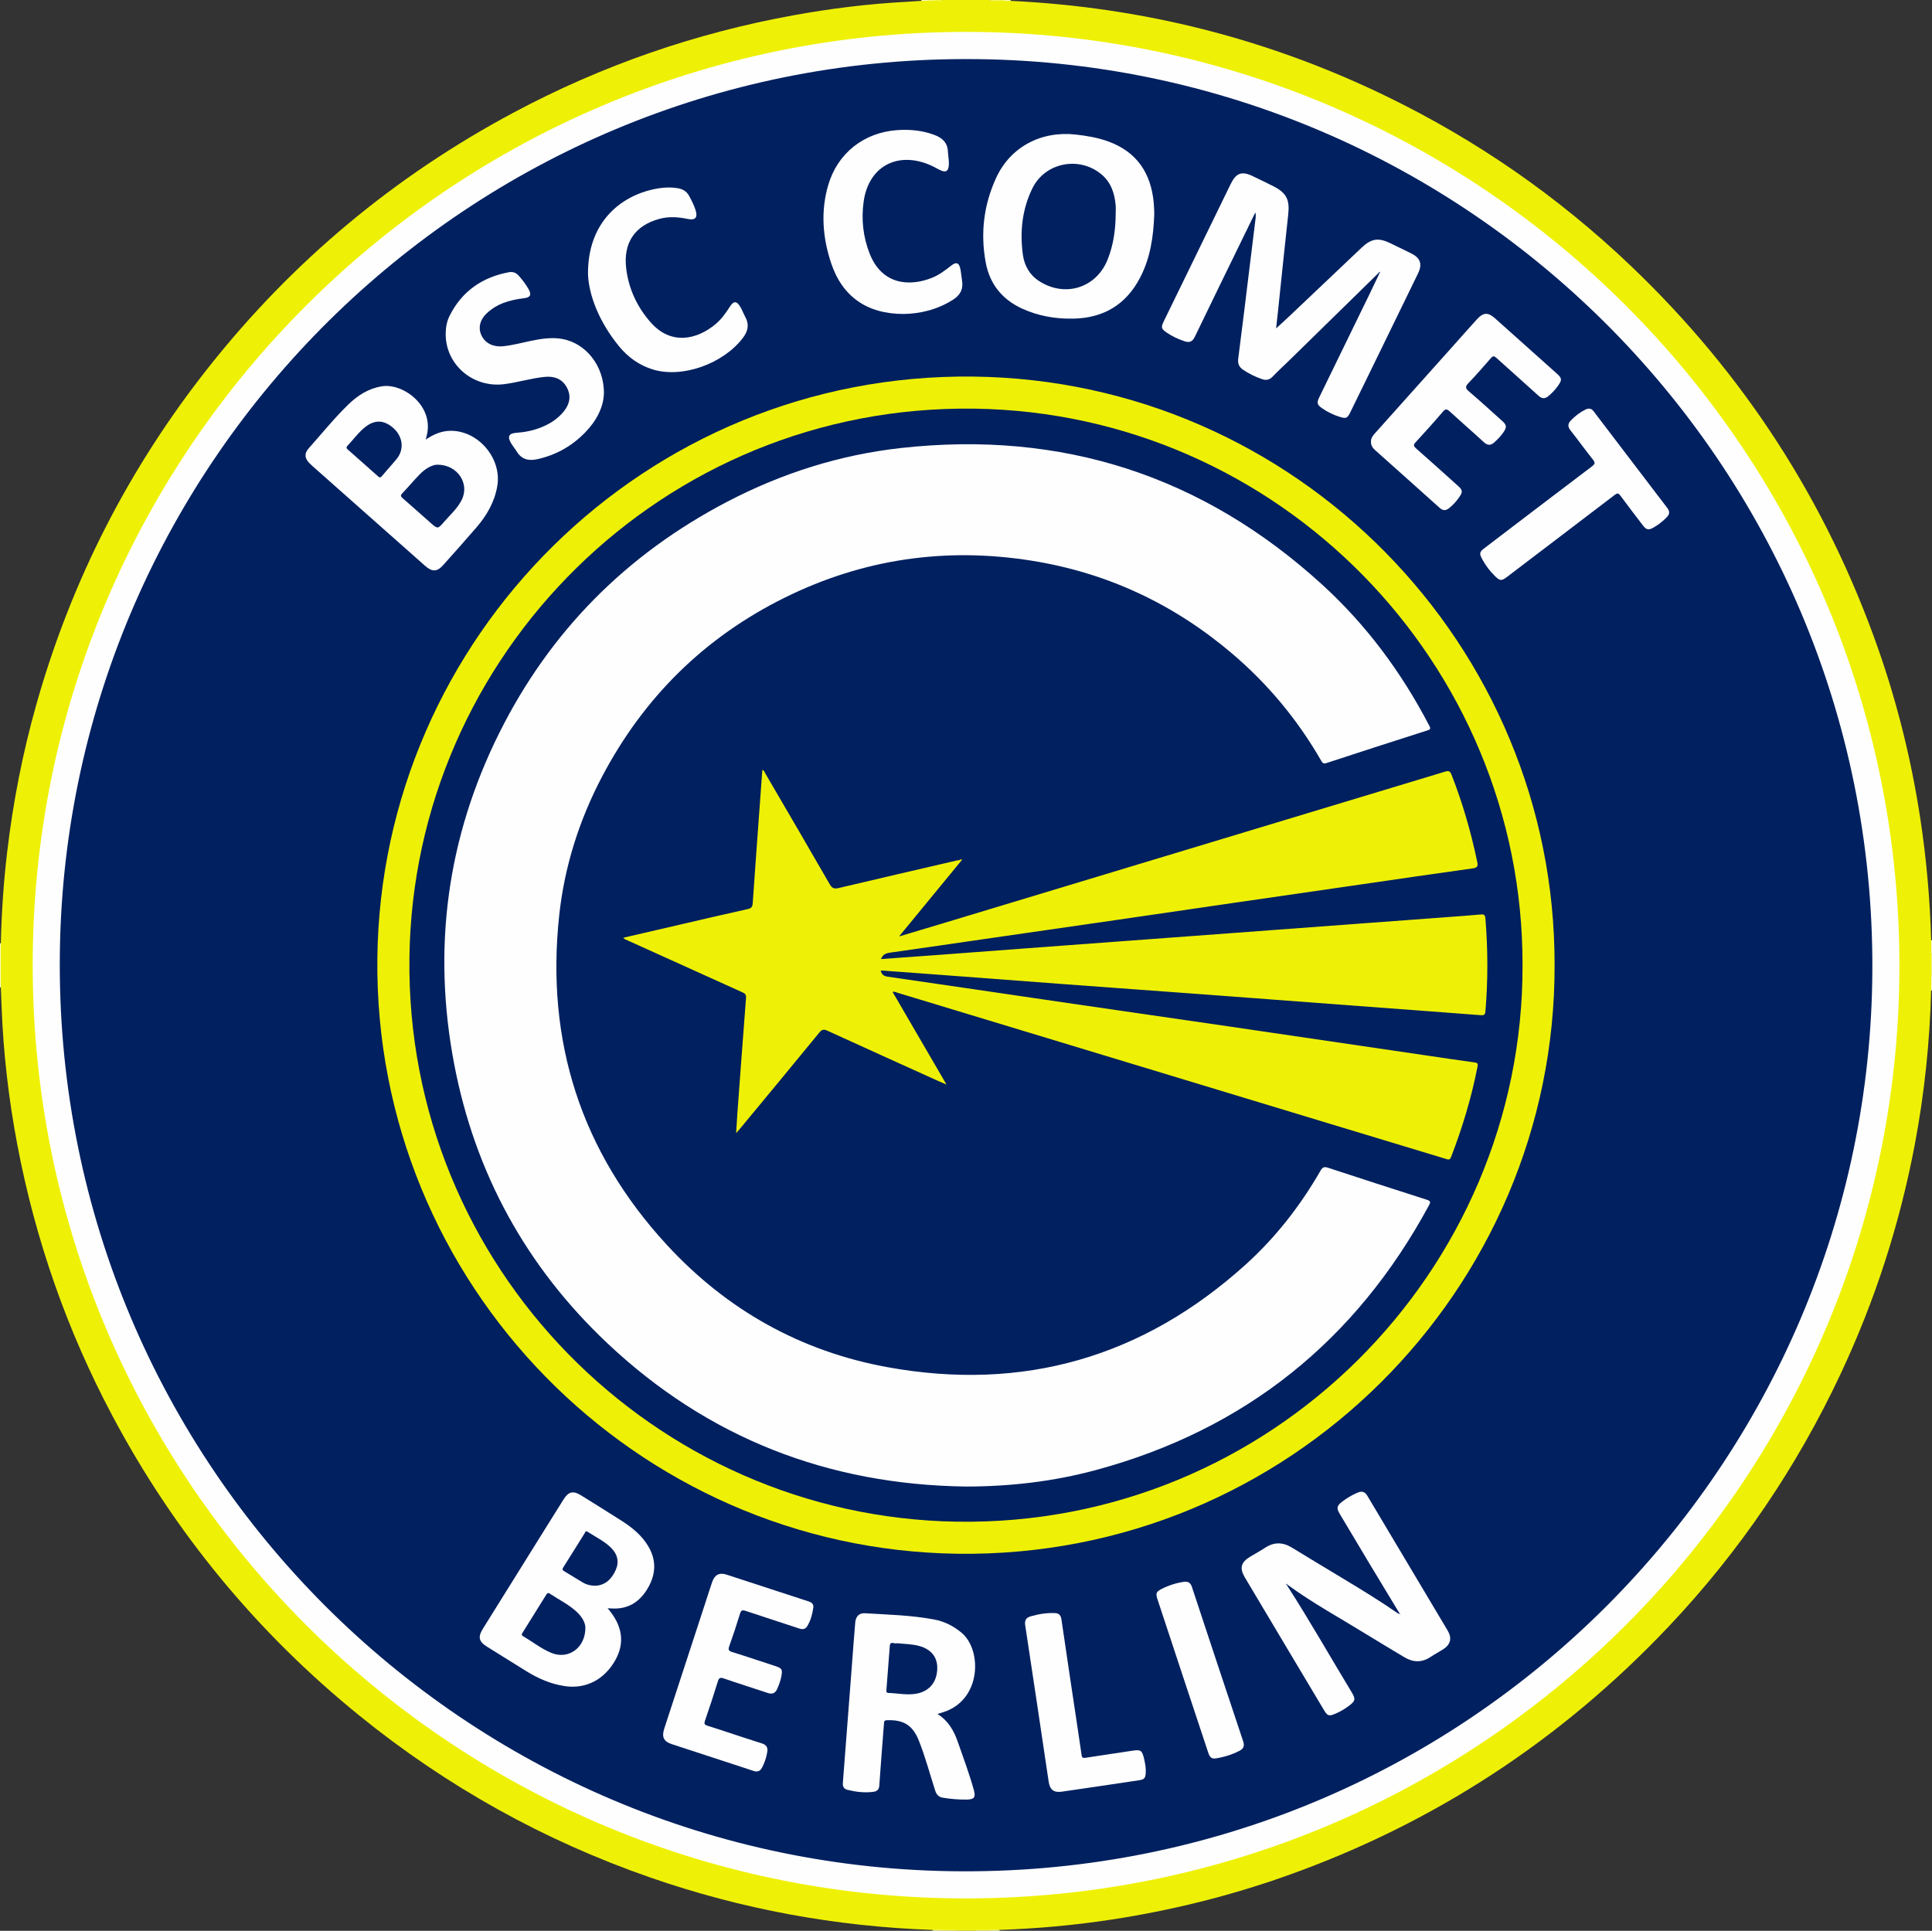 <?xml version="1.0" encoding="utf-8"?>
<!-- Generator: Adobe Illustrator 16.0.0, SVG Export Plug-In . SVG Version: 6.00 Build 0)  -->
<!DOCTYPE svg PUBLIC "-//W3C//DTD SVG 1.1//EN" "http://www.w3.org/Graphics/SVG/1.1/DTD/svg11.dtd">
<svg version="1.1" id="Ebene_1" xmlns="http://www.w3.org/2000/svg" xmlns:xlink="http://www.w3.org/1999/xlink" x="0px" y="0px"
	 width="300px" height="299.845px" viewBox="0 0 300 299.845" enable-background="new 0 0 300 299.845" xml:space="preserve">
<rect x="0" y="0" width="300" height="299.845" fill="#333333" stroke="none"/>
<g>
	<path fill-rule="evenodd" clip-rule="evenodd" fill="#EEF105" d="M156.927,0.134c20.45,0.975,39.909,5.868,58.335,14.809
		c14.016,6.8,26.671,15.572,37.947,26.323c17.575,16.757,30.404,36.588,38.44,59.507c2.994,8.54,5.145,17.294,6.518,26.242
		c0.968,6.303,1.513,12.64,1.705,19.011c0.101,0.68,0.022,1.363,0.047,2.044c0,1.181,0.001,2.362,0,3.544
		c-0.032,0.734,0.067,1.472-0.054,2.205c-0.211,8.036-1.042,16.01-2.535,23.909c-2.342,12.386-6.187,24.292-11.552,35.701
		c-6.788,14.436-15.635,27.485-26.585,39.079c-16.704,17.69-36.51,30.665-59.458,38.809c-8.827,3.132-17.878,5.371-27.132,6.787
		c-5.762,0.882-11.562,1.401-17.388,1.607c-0.471,0.118-0.949,0.024-1.424,0.055c-0.725,0-1.448,0-2.172,0c-1.075,0-2.15,0-3.224,0
		c-0.727,0-1.453,0-2.179,0c-0.478-0.03-0.96,0.063-1.434-0.055c-15-0.531-29.606-3.207-43.786-8.132
		c-16.517-5.737-31.579-14.117-45.161-25.128c-15.939-12.921-28.742-28.444-38.375-46.567c-7.069-13.3-11.98-27.364-14.779-42.161
		c-1.339-7.079-2.167-14.221-2.435-21.424c-0.037-0.982-0.076-1.964-0.114-2.947c-0.09-2.287-0.086-4.572-0.003-6.858
		c0.11-4.739,0.427-9.465,0.983-14.172c0.918-7.771,2.415-15.432,4.543-22.963C11.097,90.112,20.027,72.64,32.442,56.97
		c13.043-16.463,28.851-29.642,47.387-39.529c13.662-7.287,28.125-12.292,43.356-15.063c5.81-1.057,11.663-1.782,17.563-2.095
		c0.775-0.041,1.549-0.099,2.324-0.149c0.306-0.108,0.623-0.03,0.934-0.054c0.355,0,0.712,0,1.068,0
		c0.474-0.043,0.959,0.091,1.426-0.08c2.333,0,4.666,0,6.999,0c0.816,0.174,1.645,0.035,2.466,0.08
		C156.286,0.104,156.612,0.025,156.927,0.134z"/>
	<path fill-rule="evenodd" clip-rule="evenodd" fill="#FAFBBF" d="M0.131,146.493c0.001,2.286,0.002,4.572,0.003,6.858
		c-0.045-0.001-0.09-0.003-0.134-0.007c0-2.281,0-4.562,0-6.843C0.043,146.494,0.087,146.492,0.131,146.493z"/>
	<path fill-rule="evenodd" clip-rule="evenodd" fill="#F6F782" d="M299.872,151.645c-0.002-1.199-0.005-2.398-0.008-3.597
		c0.05-0.063,0.095-0.057,0.136,0.009c0,1.192,0,2.385,0,3.577C299.963,151.697,299.92,151.701,299.872,151.645z"/>
	<path fill-rule="evenodd" clip-rule="evenodd" fill="#F2F443" d="M148.352,299.709c1.099,0,2.197,0,3.296,0
		c0.04,0.035,0.051,0.066,0.033,0.096c-0.017,0.026-0.033,0.04-0.048,0.04c-1.089,0-2.178,0-3.266,0
		c-0.046-0.025-0.064-0.055-0.053-0.086C148.326,299.726,148.338,299.709,148.352,299.709z"/>
	<path fill-rule="evenodd" clip-rule="evenodd" fill="#F4F55E" d="M155.998,0.144c-0.834-0.026-1.68,0.15-2.498-0.144
		c0.829,0,1.659,0,2.488,0c0.049,0.028,0.066,0.06,0.053,0.093C156.028,0.127,156.013,0.144,155.998,0.144z"/>
	<path fill-rule="evenodd" clip-rule="evenodd" fill="#FAFBBF" d="M299.872,151.645c0.043,0,0.087-0.004,0.128-0.011
		c0,0.725,0,1.451,0,2.177c-0.044,0.003-0.089,0.005-0.134,0.007C299.869,153.094,299.87,152.369,299.872,151.645z"/>
	<path fill-rule="evenodd" clip-rule="evenodd" fill="#F6F781" d="M148.352,299.709c0.007,0.045,0.012,0.09,0.015,0.136
		c-0.726,0-1.452,0-2.178,0c-0.047-0.025-0.064-0.054-0.052-0.084c0.013-0.031,0.027-0.048,0.041-0.048
		C146.903,299.712,147.627,299.71,148.352,299.709z"/>
	<path fill-rule="evenodd" clip-rule="evenodd" fill="#F6F781" d="M151.633,299.845c0.002-0.046,0.008-0.091,0.015-0.136
		c0.725,0.001,1.449,0.003,2.174,0.005c0.041,0.033,0.055,0.063,0.036,0.091c-0.016,0.026-0.032,0.04-0.048,0.04
		C153.084,299.845,152.359,299.845,151.633,299.845z"/>
	<path fill-rule="evenodd" clip-rule="evenodd" fill="#FAFBBF" d="M300,148.056c-0.045-0.001-0.091-0.004-0.136-0.009
		c0.003-0.674,0.006-1.348,0.009-2.022c0.043-0.003,0.086,0,0.127,0.009C300,146.708,300,147.382,300,148.056z"/>
	<path fill-rule="evenodd" clip-rule="evenodd" fill="#FAFBBF" d="M146.179,299.713c0.006,0.044,0.01,0.088,0.011,0.132
		c-0.466,0-0.933,0-1.399,0c0.002-0.045,0-0.09-0.007-0.135C145.249,299.711,145.714,299.712,146.179,299.713z"/>
	<path fill-rule="evenodd" clip-rule="evenodd" fill="#F2F444" d="M146.5,0c-0.443,0.309-0.939,0.097-1.409,0.144
		c-0.045-0.035-0.058-0.068-0.041-0.099c0.017-0.03,0.034-0.045,0.05-0.045C145.567,0,146.034,0,146.5,0z"/>
	<path fill-rule="evenodd" clip-rule="evenodd" fill="#FAFBBF" d="M153.81,299.845c0.002-0.044,0.005-0.088,0.012-0.132
		c0.465,0,0.93-0.001,1.395-0.003c-0.006,0.045-0.008,0.09-0.006,0.135C154.744,299.845,154.277,299.845,153.81,299.845z"/>
	<path fill-rule="evenodd" clip-rule="evenodd" fill="#F6F781" d="M145.101,0c0.002,0.048-0.001,0.096-0.009,0.144
		c-0.363-0.004-0.727-0.008-1.09-0.012c-0.043-0.033-0.055-0.063-0.038-0.092C143.98,0.013,143.997,0,144.012,0
		C144.375,0,144.738,0,145.101,0z"/>
	<path fill-rule="evenodd" clip-rule="evenodd" fill="#FAFBC2" d="M155.998,0.144c-0.014-0.047-0.017-0.095-0.01-0.144
		c0.311,0,0.622,0,0.933,0c-0.001,0.045,0.001,0.089,0.007,0.134C156.618,0.137,156.308,0.14,155.998,0.144z"/>
	<path fill-rule="evenodd" clip-rule="evenodd" fill="#FAFBC2" d="M144.012,0c-0.001,0.044-0.005,0.089-0.01,0.132
		c-0.31,0-0.62,0-0.93,0.001c0.006-0.044,0.008-0.089,0.007-0.134C143.39,0,143.702,0,144.012,0z"/>
	<path fill-rule="evenodd" clip-rule="evenodd" fill="#FEFEFE" d="M150.001,4.953c79.778-0.02,145.43,65.016,144.936,145.896
		c-0.486,79.518-65.457,144.528-146.014,143.966C69.764,294.265,5.108,229.895,5.077,149.93C5.044,69.539,70.44,4.953,150.001,4.953
		z"/>
	<path fill-rule="evenodd" clip-rule="evenodd" fill="#00205F" d="M150.042,9.176c78.276-0.062,142.021,64.191,140.676,143.256
		c-1.3,76.299-64.161,139.414-143.124,138.161C70.806,289.375,8.185,226.136,9.297,147.774
		C10.381,71.368,72.722,9.133,150.042,9.176z"/>
	<path fill-rule="evenodd" clip-rule="evenodd" fill="#EEF105" d="M241.395,149.897c0.142,50.232-41.165,92.109-92.737,91.397
		c-49.909-0.689-90.606-41.813-90.062-92.463c0.533-49.781,41.469-90.96,92.562-90.349
		C201.292,59.083,241.517,100.186,241.395,149.897z"/>
	<path fill-rule="evenodd" clip-rule="evenodd" fill="#FEFEFE" d="M213.996,42.457c-4.571,4.477-9.143,8.955-13.716,13.43
		c-0.889,0.87-1.813,1.706-2.669,2.606c-0.486,0.513-1.033,0.594-1.622,0.393c-1.054-0.359-2.056-0.845-2.979-1.475
		c-0.609-0.416-0.839-0.941-0.737-1.724c0.633-4.877,1.217-9.761,1.817-14.643c0.291-2.363,0.583-4.728,0.872-7.091
		c0.037-0.303,0.062-0.607-0.039-0.956c-0.798,1.635-1.596,3.269-2.392,4.904c-2.342,4.808-4.695,9.611-7.013,14.43
		c-0.356,0.739-0.843,0.914-1.558,0.675c-1.01-0.337-1.974-0.777-2.849-1.39c-0.79-0.554-0.847-0.806-0.416-1.69
		c2.546-5.226,5.094-10.451,7.642-15.677c0.917-1.881,1.834-3.763,2.749-5.645c0.859-1.767,1.735-2.079,3.476-1.231
		c1.068,0.52,2.145,1.024,3.202,1.566c2.007,1.028,2.521,2.102,2.274,4.335c-0.557,5.043-1.068,10.092-1.6,15.138
		c-0.084,0.797-0.175,1.594-0.284,2.587c0.778-0.717,1.452-1.323,2.109-1.945c3.723-3.526,7.442-7.058,11.163-10.586
		c1.515-1.435,2.597-1.602,4.494-0.686c1.07,0.517,2.14,1.033,3.203,1.563c1.442,0.719,1.774,1.664,1.068,3.121
		c-1.973,4.069-3.958,8.132-5.94,12.196c-1.528,3.135-3.058,6.269-4.593,9.401c-0.435,0.886-0.647,0.979-1.591,0.686
		c-0.992-0.309-1.926-0.757-2.778-1.351c-0.776-0.54-0.853-0.842-0.437-1.697c2.61-5.368,5.229-10.732,7.843-16.099
		c0.509-1.045,1.002-2.098,1.503-3.146C214.133,42.354,214.064,42.394,213.996,42.457z"/>
	<path fill-rule="evenodd" clip-rule="evenodd" fill="#FEFEFE" d="M199.838,246.19c3.499,5.436,6.689,11.057,10.034,16.586
		c0.653,1.081,0.606,1.369-0.393,2.124c-0.661,0.501-1.375,0.921-2.141,1.244c-0.994,0.42-1.205,0.343-1.757-0.58
		c-1.684-2.819-3.369-5.637-5.051-8.457c-2.41-4.04-4.819-8.082-7.226-12.125c-0.859-1.444-0.624-2.359,0.816-3.226
		c0.775-0.466,1.573-0.898,2.329-1.395c1.387-0.91,2.744-0.884,4.145-0.027c2.668,1.633,5.352,3.242,8.029,4.859
		c2.833,1.712,5.662,3.431,8.383,5.321c0.12,0.083,0.275,0.117,0.414,0.175l-0.015,0.011c-1.577-2.607-3.16-5.212-4.729-7.823
		c-1.545-2.571-3.079-5.148-4.614-7.725c-0.564-0.947-0.511-1.288,0.362-1.958c0.74-0.568,1.547-1.036,2.407-1.401
		c0.639-0.271,1.111-0.134,1.493,0.508c4.146,6.98,8.313,13.948,12.468,20.924c0.703,1.18,0.452,2.176-0.713,2.92
		c-0.632,0.403-1.305,0.745-1.925,1.164c-1.357,0.917-2.713,0.877-4.079,0.058c-2.041-1.222-4.084-2.441-6.109-3.688
		c-4.006-2.468-8.142-4.728-11.952-7.506C199.955,246.154,199.884,246.054,199.838,246.19z"/>
	<path fill-rule="evenodd" clip-rule="evenodd" fill="#FEFEFE" d="M179.236,33.183c-0.122,3.64-0.63,6.946-2.233,9.994
		c-2.176,4.134-5.632,6.2-10.285,6.306c-2.782,0.063-5.467-0.397-8.006-1.557c-3.09-1.411-5.023-3.814-5.644-7.133
		c-0.85-4.547-0.322-8.988,1.622-13.193c2.217-4.793,6.982-7.31,12.368-6.703c1.729,0.195,3.434,0.483,5.071,1.084
		c4.43,1.626,6.597,4.931,7.023,9.512C179.213,32.136,179.216,32.785,179.236,33.183z"/>
	<path fill-rule="evenodd" clip-rule="evenodd" fill="#FEFEFE" d="M94.35,249.759c2.322,2.669,2.698,5.362,1.211,8.032
		c-1.711,3.071-4.601,4.545-7.873,4.058c-2.164-0.323-4.111-1.176-5.951-2.312c-2.023-1.25-4.04-2.512-6.057-3.771
		c-1.351-0.844-1.513-1.521-0.667-2.878c3.416-5.486,6.837-10.969,10.256-16.452c0.752-1.206,1.501-2.415,2.262-3.616
		c0.746-1.178,1.478-1.352,2.657-0.618c2.129,1.324,4.262,2.642,6.373,3.995c1.668,1.071,3.19,2.319,4.187,4.078
		c1.259,2.222,1.044,4.411-0.259,6.537c-1.251,2.042-3.04,3.118-5.482,2.981C94.833,249.782,94.66,249.774,94.35,249.759z"/>
	<path fill-rule="evenodd" clip-rule="evenodd" fill="#FEFEFE" d="M66.105,68.268c1.198-0.805,2.414-1.341,3.797-1.366
		c4.335-0.08,8.038,4.259,7.323,8.546c-0.415,2.482-1.614,4.566-3.222,6.436c-1.704,1.982-3.448,3.932-5.191,5.881
		c-0.941,1.054-1.718,1.072-2.793,0.119c-5.813-5.15-11.626-10.3-17.439-15.451c-0.174-0.154-0.347-0.312-0.511-0.477
		c-0.767-0.772-0.853-1.523-0.135-2.329c2.031-2.281,3.95-4.668,6.144-6.798c1.466-1.424,3.126-2.499,5.229-2.837
		c3.288-0.531,8.29,3.092,6.894,7.902C66.172,67.989,66.151,68.086,66.105,68.268z"/>
	<path fill-rule="evenodd" clip-rule="evenodd" fill="#FEFEFE" d="M145.57,266.172c1.701,1.076,2.56,2.622,3.158,4.337
		c0.859,2.464,1.773,4.91,2.477,7.424c0.338,1.205,0.079,1.524-1.14,1.538c-1.219,0.013-2.428-0.09-3.633-0.285
		c-0.667-0.108-1.008-0.464-1.217-1.114c-0.831-2.581-1.524-5.209-2.527-7.732c-0.963-2.424-2.388-3.301-4.994-3.192
		c-0.462,0.02-0.413,0.291-0.434,0.552c-0.14,1.729-0.271,3.458-0.401,5.188c-0.11,1.471-0.22,2.942-0.323,4.414
		c-0.04,0.572-0.304,0.88-0.901,0.961c-1.357,0.186-2.679,0.022-3.997-0.294c-0.582-0.141-0.805-0.497-0.761-1.072
		c0.476-6.166,0.948-12.333,1.422-18.5c0.165-2.143,0.315-4.285,0.501-6.426c0.083-0.945,0.61-1.49,1.498-1.437
		c3.59,0.218,7.196,0.302,10.742,0.965c1.592,0.298,3.016,1.012,4.28,2.07c3.216,2.693,3.106,10.532-2.969,12.368
		C146.13,266.003,145.908,266.069,145.57,266.172z"/>
	<path fill-rule="evenodd" clip-rule="evenodd" fill="#FEFEFE" d="M212.882,68.593c-0.019-0.538,0.282-0.925,0.613-1.296
		c4.004-4.477,8.009-8.953,12.013-13.429c1.276-1.428,2.543-2.866,3.83-4.284c0.973-1.072,1.726-1.114,2.784-0.17
		c3.227,2.878,6.448,5.761,9.669,8.645c0.724,0.648,0.764,0.932,0.23,1.717c-0.439,0.645-0.963,1.218-1.562,1.72
		c-0.534,0.448-1.001,0.472-1.561-0.04c-2.159-1.973-4.362-3.898-6.527-5.865c-0.37-0.336-0.553-0.341-0.886,0.046
		c-1.132,1.314-2.277,2.619-3.479,3.869c-0.539,0.56-0.435,0.833,0.113,1.3c1.753,1.495,3.452,3.051,5.165,4.591
		c0.665,0.597,0.702,0.932,0.212,1.672c-0.402,0.608-0.91,1.128-1.446,1.619c-0.535,0.491-1.033,0.538-1.621-0.003
		c-1.752-1.614-3.556-3.17-5.312-4.78c-0.423-0.388-0.647-0.463-1.068,0.031c-1.377,1.614-2.798,3.192-4.238,4.751
		c-0.378,0.408-0.312,0.609,0.07,0.946c2.194,1.935,4.368,3.891,6.544,5.847c0.685,0.615,0.721,0.899,0.21,1.66
		c-0.449,0.669-0.988,1.266-1.617,1.772c-0.484,0.39-0.939,0.435-1.449-0.023c-3.35-3.012-6.714-6.008-10.073-9.008
		C213.113,69.536,212.871,69.126,212.882,68.593z"/>
	<path fill-rule="evenodd" clip-rule="evenodd" fill="#FEFEFE" d="M126.29,249.661c-0.139,1.001-0.398,1.969-0.923,2.849
		c-0.296,0.497-0.696,0.583-1.258,0.396c-2.768-0.927-5.552-1.803-8.317-2.736c-0.545-0.184-0.726-0.085-0.892,0.462
		c-0.511,1.682-1.069,3.349-1.656,5.004c-0.186,0.524-0.14,0.742,0.44,0.921c2.27,0.702,4.52,1.465,6.778,2.204
		c0.94,0.308,1.053,0.502,0.884,1.474c-0.125,0.719-0.37,1.397-0.667,2.06c-0.29,0.648-0.749,0.856-1.444,0.624
		c-2.279-0.761-4.573-1.474-6.843-2.26c-0.605-0.21-0.765-0.062-0.94,0.509c-0.619,2.024-1.289,4.034-1.977,6.037
		c-0.163,0.474-0.113,0.638,0.396,0.799c2.807,0.888,5.591,1.849,8.4,2.729c0.756,0.237,0.986,0.651,0.865,1.374
		c-0.143,0.849-0.41,1.657-0.815,2.413c-0.275,0.512-0.67,0.711-1.29,0.506c-4.242-1.404-8.494-2.775-12.738-4.172
		c-1.241-0.408-1.57-1.117-1.145-2.421c2.17-6.655,4.348-13.308,6.523-19.961c0.305-0.932,0.592-1.871,0.917-2.797
		c0.397-1.128,1.111-1.504,2.243-1.137c4.251,1.377,8.496,2.773,12.744,4.162C126.039,248.851,126.362,249.103,126.29,249.661z"/>
	<path fill-rule="evenodd" clip-rule="evenodd" fill="#FEFEFE" d="M93.778,61.034c-0.053,2.218-1.16,4.308-2.885,6.093
		c-2.065,2.137-4.554,3.549-7.474,4.186c-1.318,0.288-2.408,0.049-3.163-1.168c-0.286-0.461-0.642-0.88-0.914-1.349
		c-0.584-1.009-0.33-1.502,0.826-1.581c1.302-0.089,2.566-0.341,3.778-0.813c1.418-0.553,2.682-1.35,3.639-2.561
		c0.896-1.134,1.133-2.369,0.426-3.685c-0.672-1.25-1.857-1.781-3.415-1.627c-2.144,0.211-4.204,0.871-6.34,1.134
		c-4.88,0.602-9.145-3.108-9.049-7.936c0.019-0.943,0.194-1.867,0.617-2.706c1.919-3.805,5.056-5.972,9.204-6.747
		c0.617-0.115,1.115,0.086,1.526,0.548c0.587,0.66,1.121,1.362,1.549,2.133c0.462,0.833,0.245,1.246-0.723,1.358
		c-1.11,0.129-2.192,0.351-3.241,0.744c-0.859,0.322-1.628,0.791-2.322,1.382c-1.239,1.056-1.626,2.359-1.085,3.58
		c0.561,1.264,1.82,1.909,3.41,1.75c1.421-0.142,2.796-0.519,4.188-0.809c1.63-0.339,3.276-0.615,4.933-0.329
		C90.962,53.27,93.791,56.81,93.778,61.034z"/>
	<path fill-rule="evenodd" clip-rule="evenodd" fill="#FEFEFE" d="M140.33,48.758c-5.714,0.009-9.563-2.713-11.288-7.939
		c-1.309-3.965-1.625-8.009-0.439-12.07c1.444-4.948,5.533-8.171,10.68-8.539c2.016-0.144,3.968,0.04,5.87,0.767
		c1.198,0.458,1.972,1.192,2.038,2.539c0.033,0.671,0.172,1.342,0.148,2.009c-0.041,1.124-0.515,1.35-1.51,0.818
		c-0.546-0.291-1.093-0.591-1.667-0.82c-4.994-1.996-9.297,0.436-10.051,5.754c-0.391,2.754-0.099,5.489,0.922,8.094
		c1.911,4.875,6.182,5.158,9.639,3.79c1.091-0.432,2.033-1.121,2.948-1.851c0.884-0.706,1.317-0.546,1.525,0.551
		c0.106,0.559,0.144,1.129,0.238,1.69c0.22,1.297-0.236,2.244-1.349,2.961C145.606,48.074,142.934,48.718,140.33,48.758z"/>
	<path fill-rule="evenodd" clip-rule="evenodd" fill="#FEFEFE" d="M91.305,42.637c-0.09-8.064,4.992-12.1,10.092-13.229
		c1.243-0.274,2.499-0.388,3.777-0.19c0.827,0.129,1.448,0.479,1.849,1.231c0.39,0.731,0.772,1.467,1.009,2.261
		c0.325,1.093-0.092,1.533-1.212,1.298c-1.487-0.313-2.978-0.418-4.459-0.011c-3.769,1.033-5.61,3.703-5.125,7.706
		c0.386,3.179,1.71,6.014,3.845,8.411c3.165,3.555,7.17,2.605,10.02,0.23c0.901-0.751,1.581-1.701,2.212-2.688
		c0.623-0.973,1.094-0.958,1.677,0.061c0.281,0.491,0.479,1.03,0.748,1.528c0.632,1.171,0.408,2.191-0.38,3.227
		c-3.062,4.029-9.386,6.287-13.939,4.92c-2.149-0.645-3.904-1.909-5.305-3.623C93.163,50.163,91.459,46.051,91.305,42.637z"/>
	<path fill-rule="evenodd" clip-rule="evenodd" fill="#FEFEFE" d="M246.559,63.475c0.524-0.064,0.727,0.176,0.918,0.427
		c3.812,5.004,7.62,10.01,11.437,15.01c0.379,0.497,0.357,0.926-0.066,1.374c-0.609,0.645-1.301,1.19-2.067,1.628
		c-0.816,0.466-1.142,0.382-1.708-0.364c-1.159-1.525-2.333-3.04-3.464-4.585c-0.309-0.421-0.5-0.393-0.884-0.1
		c-5.574,4.26-11.161,8.503-16.744,12.75c-0.812,0.616-1.068,0.603-1.79-0.097c-0.822-0.799-1.517-1.699-2.054-2.711
		c-0.46-0.866-0.399-1.1,0.381-1.693c5.56-4.235,11.115-8.476,16.689-12.692c0.48-0.364,0.518-0.574,0.141-1.047
		c-1.192-1.499-2.313-3.054-3.498-4.559c-0.442-0.562-0.396-1.033,0.061-1.51c0.668-0.695,1.422-1.281,2.29-1.708
		C246.359,63.519,246.539,63.482,246.559,63.475z"/>
	<path fill-rule="evenodd" clip-rule="evenodd" fill="#FEFEFE" d="M177.914,274.826c0.017,1.279-0.13,1.508-1.039,1.645
		c-3.992,0.598-7.983,1.193-11.978,1.77c-1.285,0.186-1.874-0.299-2.066-1.585c-1.205-8.085-2.403-16.171-3.637-24.251
		c-0.12-0.785,0.142-1.184,0.838-1.388c1.222-0.358,2.462-0.553,3.744-0.513c0.7,0.022,0.956,0.382,1.046,0.995
		c0.427,2.917,0.855,5.835,1.291,8.751c0.612,4.093,1.24,8.184,1.834,12.279c0.068,0.476,0.225,0.513,0.645,0.446
		c2.376-0.376,4.759-0.708,7.136-1.078c1.417-0.22,1.595-0.126,1.933,1.262c0.092,0.376,0.152,0.76,0.211,1.143
		C177.906,274.531,177.91,274.766,177.914,274.826z"/>
	<path fill-rule="evenodd" clip-rule="evenodd" fill="#FEFEFE" d="M188.672,273.092c-0.734,0.065-0.91-0.468-1.087-0.998
		c-1.091-3.286-2.184-6.572-3.271-9.861c-1.526-4.612-3.049-9.226-4.572-13.839c-0.309-0.932-0.229-1.19,0.612-1.623
		c1.087-0.558,2.239-0.935,3.453-1.114c0.661-0.099,1.054,0.121,1.276,0.798c2.637,7.993,5.288,15.981,7.955,23.964
		c0.23,0.69,0.094,1.13-0.551,1.465C191.283,272.509,190.008,272.897,188.672,273.092z"/>
	<path fill-rule="evenodd" clip-rule="evenodd" fill="#6A7DA2" d="M199.838,246.19c-0.111-0.027-0.188-0.153-0.119-0.198
		c0.165-0.106,0.228,0.064,0.297,0.181C199.958,246.178,199.898,246.184,199.838,246.19z"/>
	<path fill-rule="evenodd" clip-rule="evenodd" fill="#556A95" d="M213.996,42.457c0.07-0.114,0.105-0.308,0.292-0.22
		c0.067,0.031,0.029,0.178-0.087,0.222C214.132,42.458,214.064,42.457,213.996,42.457z"/>
	<path fill-rule="evenodd" clip-rule="evenodd" fill="#00205F" d="M236.417,149.913c0.127,47.559-39.099,87.162-87.838,86.401
		c-47.031-0.734-85.581-39.572-85.003-87.542c0.566-47.026,39.306-85.983,87.699-85.308
		C198.601,64.125,236.532,102.978,236.417,149.913z"/>
	<path fill-rule="evenodd" clip-rule="evenodd" fill="#60749B" d="M217.408,250.701c0.038,0.018,0.076,0.034,0.115,0.052
		c-0.024,0.018-0.048,0.035-0.072,0.052c-0.01-0.038-0.02-0.076-0.028-0.114L217.408,250.701z"/>
	<path fill-rule="evenodd" clip-rule="evenodd" fill="#002060" d="M173.244,33.192c-0.015,2.449-0.341,4.854-1.26,7.138
		c-1.769,4.399-6.621,5.908-10.623,3.325c-1.491-0.963-2.295-2.402-2.529-4.101c-0.491-3.56-0.116-7.048,1.471-10.296
		c1.954-4.004,7.202-5.055,10.667-2.232c1.537,1.251,2.098,2.96,2.269,4.846C173.277,32.309,173.244,32.752,173.244,33.192z"/>
	<path fill-rule="evenodd" clip-rule="evenodd" fill="#002060" d="M90.899,252.778c0,3.165-2.667,4.994-5.289,3.912
		c-1.581-0.652-2.926-1.737-4.397-2.596c-0.233-0.135-0.237-0.271-0.096-0.496c1.25-1.99,2.493-3.984,3.728-5.983
		c0.167-0.271,0.317-0.265,0.558-0.105c1.354,0.898,2.829,1.62,4.047,2.716C90.303,250.992,90.89,251.915,90.899,252.778z"/>
	<path fill-rule="evenodd" clip-rule="evenodd" fill="#002060" d="M92.471,246.263c-0.767-0.008-1.394-0.161-1.959-0.495
		c-0.978-0.578-1.936-1.19-2.913-1.77c-0.289-0.171-0.311-0.309-0.13-0.594c1.108-1.745,2.193-3.505,3.292-5.255
		c0.107-0.169,0.155-0.488,0.498-0.261c1.203,0.799,2.535,1.414,3.582,2.435c1.051,1.023,1.327,2.209,0.781,3.46
		C95.003,245.203,94.013,246.177,92.471,246.263z"/>
	<path fill-rule="evenodd" clip-rule="evenodd" fill="#002060" d="M67.867,72.165c3.221-0.023,5.096,2.977,3.821,5.487
		c-0.677,1.334-1.805,2.319-2.765,3.43c-0.948,1.098-0.968,1.083-2.079,0.1c-1.434-1.267-2.86-2.541-4.302-3.798
		c-0.304-0.265-0.402-0.435-0.066-0.784c0.932-0.967,1.786-2.01,2.729-2.967C66.037,72.789,67.034,72.206,67.867,72.165z"/>
	<path fill-rule="evenodd" clip-rule="evenodd" fill="#002060" d="M62.367,69.174c-0.011,0.777-0.271,1.481-0.753,2.071
		c-0.751,0.92-1.564,1.788-2.323,2.701c-0.242,0.291-0.381,0.213-0.611,0.008c-1.54-1.378-3.089-2.745-4.639-4.112
		c-0.218-0.192-0.343-0.345-0.079-0.622c0.926-0.971,1.704-2.085,2.77-2.919c1.026-0.802,2.143-1.122,3.386-0.492
		C61.484,66.5,62.383,67.849,62.367,69.174z"/>
	<path fill-rule="evenodd" clip-rule="evenodd" fill="#002060" d="M139.236,255.187c1.19,0.121,2.358,0.119,3.489,0.427
		c1.889,0.515,2.875,1.766,2.811,3.565c-0.072,2.046-1.196,3.414-3.087,3.815c-1.503,0.32-2.984-0.041-4.475-0.082
		c-0.347-0.01-0.352-0.214-0.333-0.465c0.175-2.266,0.354-4.531,0.522-6.797C138.233,254.722,138.91,255.373,139.236,255.187z"/>
	<path fill-rule="evenodd" clip-rule="evenodd" fill="#FEFEFE" d="M149.973,230.855c-21.413-0.288-40.08-7.546-55.685-22.275
		c-12.573-11.867-20.539-26.39-23.771-43.372c-3.398-17.857-1.121-35.063,6.994-51.353c7.874-15.804,19.758-27.771,35.424-35.945
		c8.478-4.423,17.477-7.284,26.97-8.336c24.99-2.772,46.866,4.283,65.447,21.256c6.846,6.255,12.297,13.627,16.579,21.858
		c0.205,0.394,0.276,0.564-0.267,0.737c-5.242,1.669-10.476,3.367-15.705,5.08c-0.471,0.155-0.625-0.052-0.82-0.392
		c-3.653-6.344-8.263-11.899-13.842-16.638c-9.023-7.663-19.365-12.522-31.064-14.394c-13.38-2.141-26.211-0.284-38.358,5.722
		c-12.454,6.158-21.896,15.478-28.369,27.774c-3.565,6.773-5.854,13.979-6.673,21.583c-2.108,19.558,3.391,36.721,16.742,51.196
		c9.28,10.062,20.755,16.51,34.227,18.962c21.083,3.837,39.677-1.537,55.601-15.913c4.683-4.228,8.523-9.169,11.669-14.64
		c0.319-0.554,0.605-0.592,1.156-0.412c5.105,1.675,10.218,3.332,15.337,4.965c0.548,0.175,0.604,0.354,0.343,0.837
		c-11.388,21.071-28.571,34.869-51.718,41.135C163.585,230.078,156.831,230.854,149.973,230.855z"/>
	<path fill-rule="evenodd" clip-rule="evenodd" fill="#EEF105" d="M149.33,133.595c-2.68,3.26-5.359,6.521-8.039,9.781
		c-0.525,0.64-1.05,1.279-1.685,2.052c2.245-0.671,4.337-1.292,6.426-1.922c26.128-7.889,52.257-15.777,78.38-23.68
		c0.564-0.17,0.771-0.053,0.985,0.492c1.72,4.395,3.022,8.907,3.986,13.524c0.139,0.665,0.048,0.911-0.697,1.014
		c-5.896,0.818-11.784,1.688-17.675,2.541c-6.301,0.913-12.602,1.821-18.902,2.737c-6.249,0.909-12.496,1.828-18.745,2.735
		c-6.249,0.907-12.5,1.802-18.75,2.706c-5.481,0.792-10.96,1.597-16.444,2.374c-0.644,0.091-1.118,0.318-1.367,0.989
		c2.876-0.207,5.731-0.407,8.585-0.619c4.621-0.343,9.241-0.695,13.862-1.039c5.292-0.395,10.584-0.786,15.877-1.178
		c5.216-0.386,10.431-0.771,15.646-1.157c5.99-0.444,11.979-0.89,17.969-1.335c5.189-0.385,10.378-0.767,15.566-1.154
		c1.859-0.138,3.718-0.273,5.575-0.436c0.481-0.042,0.722-0.007,0.771,0.594c0.391,4.812,0.411,9.619,0.001,14.431
		c-0.048,0.57-0.217,0.649-0.743,0.608c-6.814-0.525-13.63-1.023-20.445-1.533c-7.331-0.548-14.662-1.109-21.993-1.653
		c-7.332-0.544-14.666-1.069-21.997-1.612c-6.635-0.493-13.269-1-19.903-1.499c-2.84-0.213-5.68-0.42-8.521-0.627
		c-0.093-0.007-0.189,0.013-0.3,0.021c0.165,0.575,0.458,0.836,1.083,0.926c9.042,1.301,18.077,2.646,27.116,3.967
		c8.707,1.272,17.416,2.522,26.122,3.795c10.089,1.476,20.175,2.966,30.262,4.448c2.535,0.373,5.068,0.756,7.607,1.099
		c0.473,0.064,0.584,0.161,0.486,0.66c-0.938,4.81-2.349,9.477-4.11,14.045c-0.201,0.522-0.47,0.384-0.837,0.273
		c-6.578-1.998-13.16-3.982-19.74-5.977c-21.79-6.605-43.58-13.214-65.372-19.814c-0.234-0.071-0.471-0.218-0.77-0.131
		c2.765,4.752,5.523,9.491,8.374,14.39c-0.631-0.274-1.114-0.477-1.59-0.693c-5.627-2.548-11.255-5.092-16.874-7.658
		c-0.537-0.245-0.845-0.266-1.274,0.261c-4.048,4.955-8.137,9.875-12.215,14.807c-0.193,0.233-0.395,0.46-0.716,0.835
		c0.071-1.132,0.122-2.095,0.192-3.057c0.442-5.989,0.884-11.979,1.347-17.967c0.037-0.48-0.145-0.667-0.548-0.849
		c-5.938-2.673-11.87-5.362-17.802-8.049c-0.229-0.104-0.494-0.15-0.703-0.434c3.017-0.699,5.996-1.391,8.975-2.08
		c3.451-0.798,6.899-1.61,10.358-2.374c0.579-0.128,0.722-0.395,0.759-0.927c0.321-4.648,0.664-9.296,1.001-13.943
		c0.163-2.24,0.327-4.479,0.494-6.755c0.289,0.1,0.335,0.349,0.443,0.534c3.35,5.742,6.707,11.48,10.022,17.242
		c0.364,0.634,0.693,0.75,1.382,0.586c6.139-1.457,12.288-2.873,18.434-4.299c0.1-0.023,0.206-0.022,0.309-0.033
		C149.094,133.503,149.214,133.5,149.33,133.595z"/>
	<path fill-rule="evenodd" clip-rule="evenodd" fill="#ACB71E" d="M149.33,133.595c-0.12-0.006-0.24-0.011-0.359-0.017
		c0.106-0.11,0.239-0.169,0.383-0.116C149.431,133.49,149.413,133.562,149.33,133.595z"/>
</g>
</svg>
